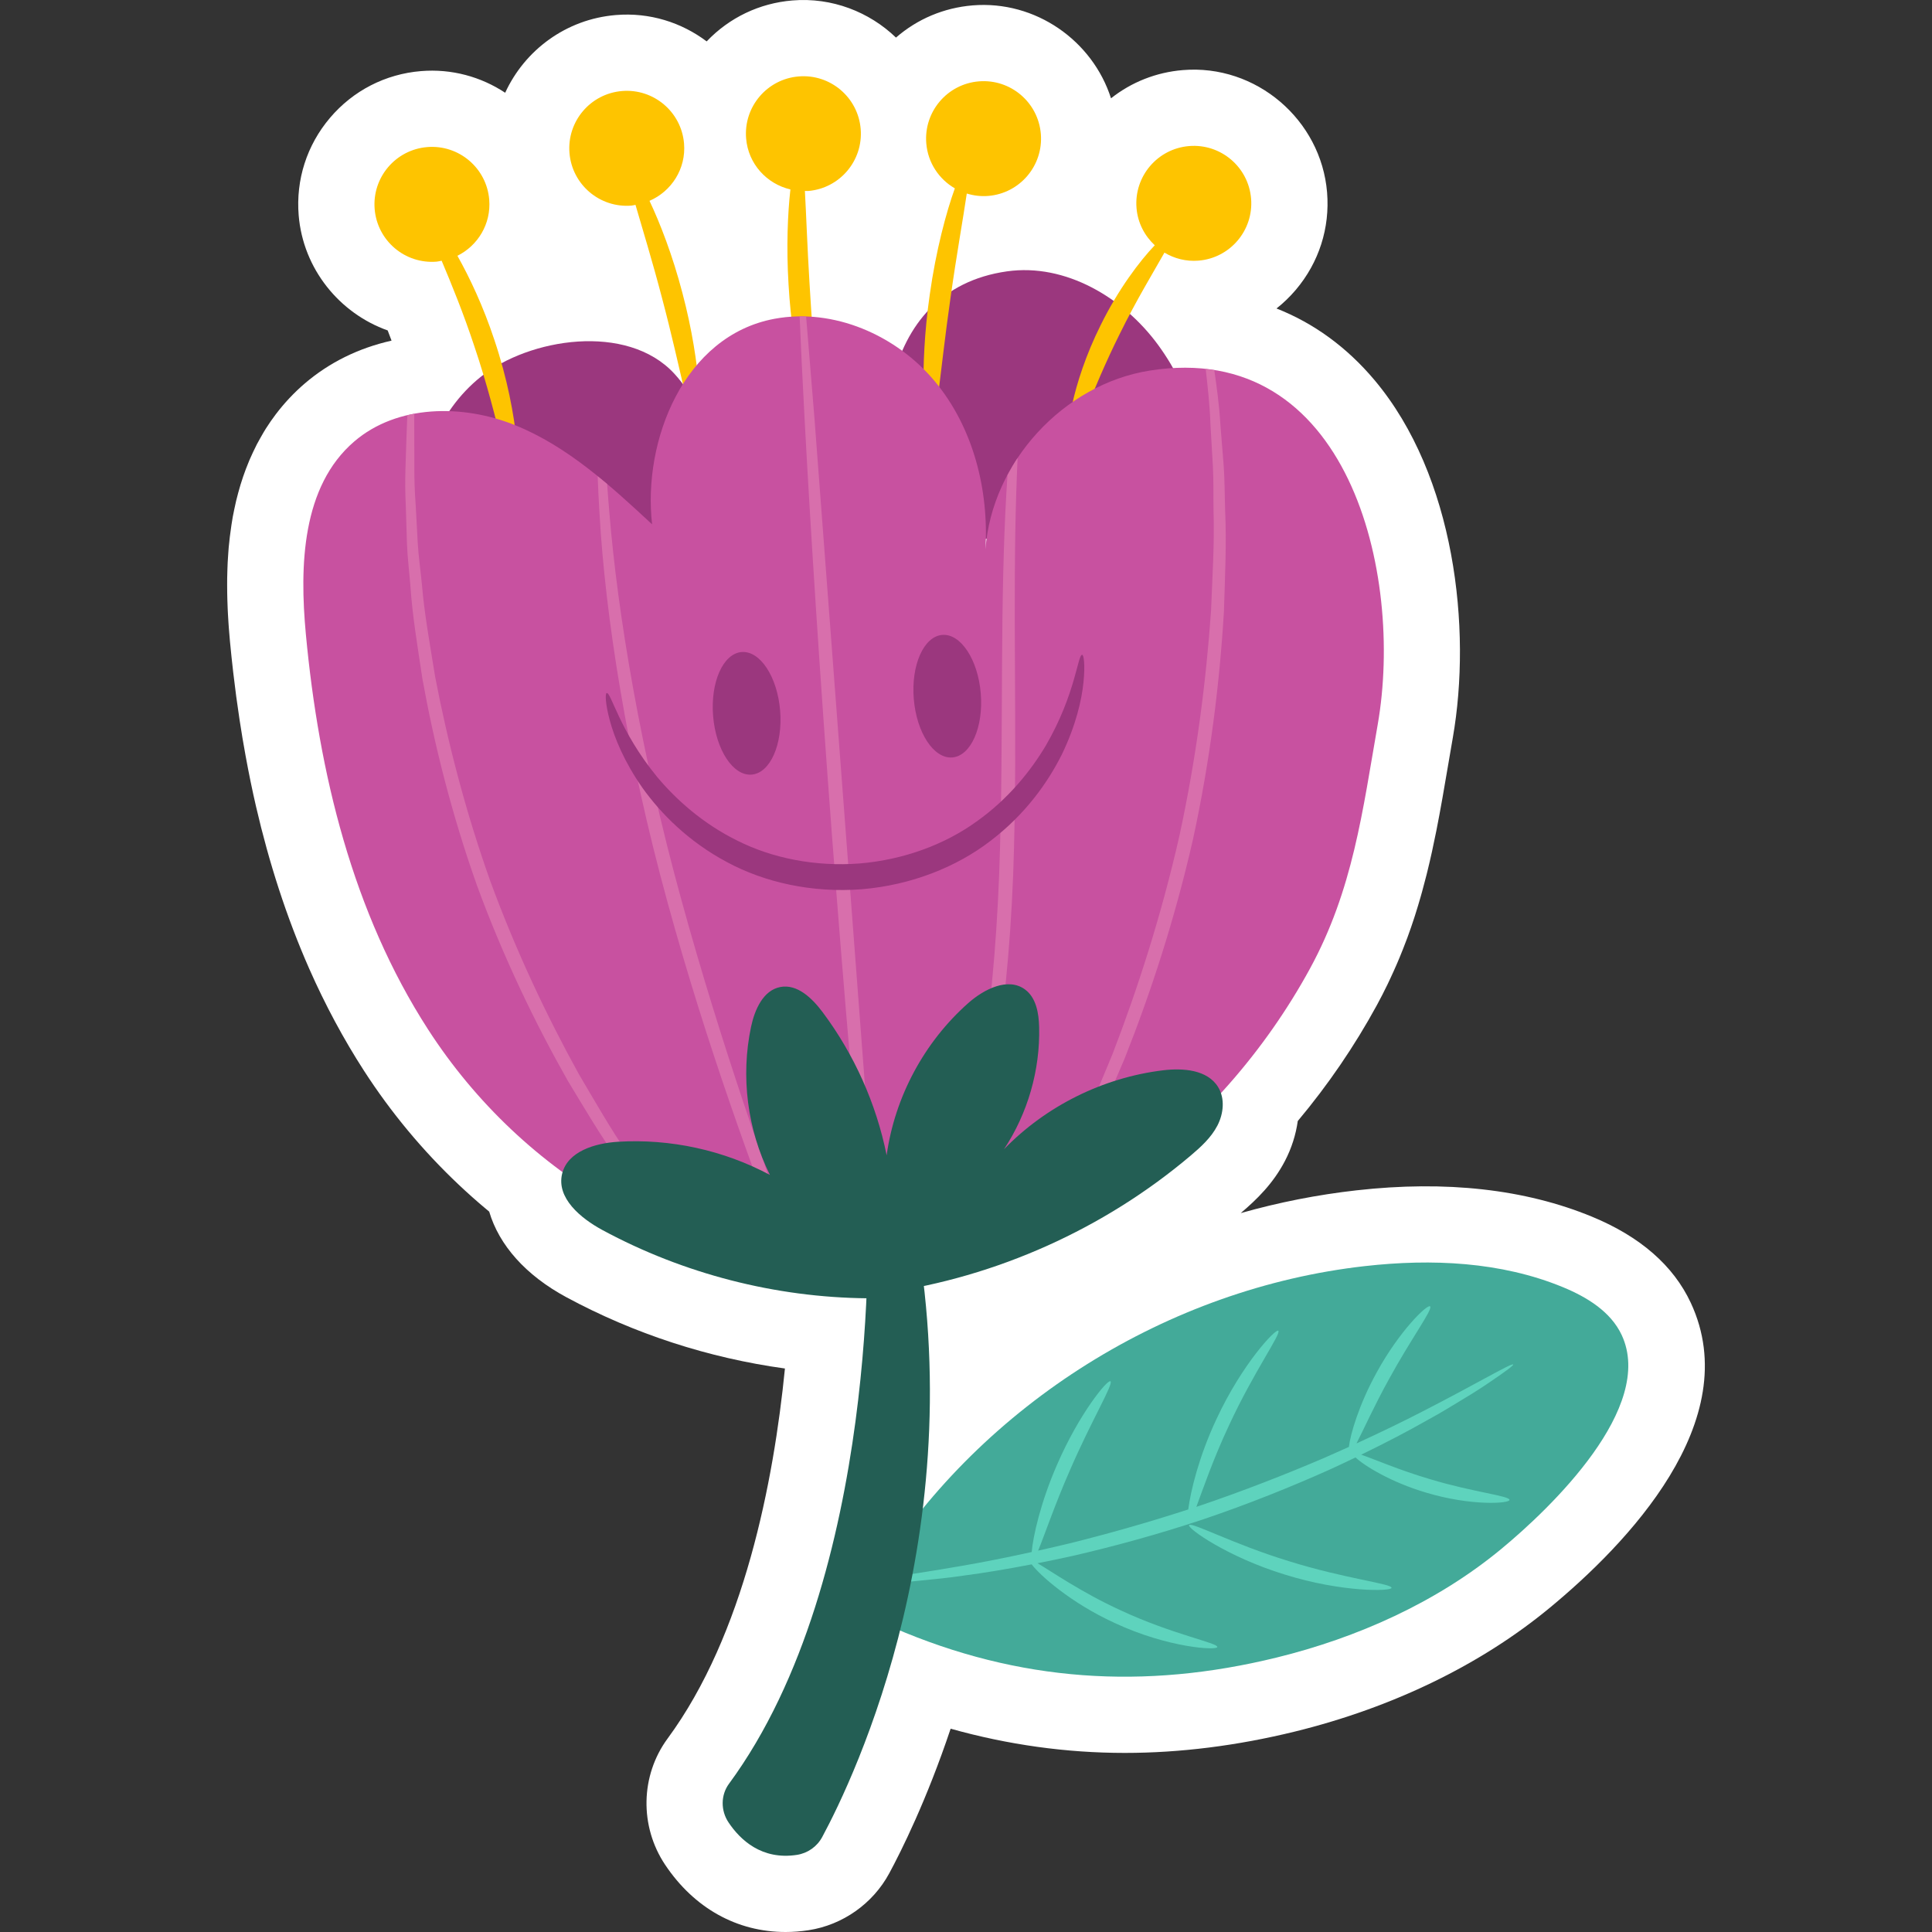 <?xml version="1.0" encoding="UTF-8"?>
<!-- Generator: Adobe Illustrator 24.3.0, SVG Export Plug-In . SVG Version: 6.00 Build 0)  -->
<svg xmlns="http://www.w3.org/2000/svg" xmlns:xlink="http://www.w3.org/1999/xlink" version="1.1" id="Capa_1" x="0px" y="0px" viewBox="0 0 512 512" style="enable-background:new 0 0 512 512;" xml:space="preserve" width="512" height="512">
<rect x="0" y="0" width="512" height="512" fill="#333333" stroke="none"/>
<style type="text/css">
	.st0{fill:#FFFFFF;}
	.st1{fill:#9B377E;}
	.st2{fill:#FEC400;}
	.st3{fill:#C851A0;}
	.st4{fill:#D86FAC;}
	.st5{fill:#43AA99;}
	.st6{fill:#5ED3BD;}
	.st7{fill:#235E54;}
</style>
<g>
	<path class="st0" d="M421.87,322.426c-17.699-7.292-38.652-9.642-62.373-6.977c-10.386,1.165-20.653,3.196-30.689,6.035   c4.246-3.609,8.584-7.8,11.736-13.861c1.741-3.349,2.873-6.927,3.378-10.541c8.01-9.555,15.042-19.846,20.951-30.684   c0.986-1.805,1.905-3.612,2.807-5.469l0.737-1.565c0.608-1.292,1.194-2.589,1.752-3.88c0.011-0.024,0.126-0.295,0.137-0.318   l0.6-1.421c0.581-1.402,1.134-2.802,1.749-4.435c0.137-0.347,0.271-0.697,0.342-0.9c0.668-1.815,1.297-3.638,1.826-5.282   l0.253-0.794c0.505-1.581,0.981-3.167,1.421-4.714l0.373-1.329c0.395-1.426,0.773-2.857,1.134-4.285   c0.003-0.016,0.068-0.273,0.071-0.287l0.195-0.784c0.834-3.393,1.613-6.924,2.383-10.804c1.134-5.722,2.123-11.541,3.078-17.168   c0.418-2.462,0.839-4.946,1.278-7.455c5.051-28.872,0.6-69.371-20.735-94.762c-7.326-8.721-16.105-15.105-25.986-18.996   c1.847-1.457,3.562-3.112,5.119-4.951c6.121-7.221,9.063-16.394,8.281-25.825c-1.584-19.204-18.775-34.02-38.229-32.399   c-7.048,0.581-13.611,3.186-19.03,7.476c-4.883-15.258-19.98-25.999-36.69-24.623c-7.605,0.629-14.648,3.612-20.295,8.531   c-7.074-6.805-16.971-10.707-27.451-9.839c-8.734,0.721-16.726,4.551-22.718,10.849c-6.677-5.014-15.097-7.732-24.094-6.982   c-13.201,1.094-24.134,9.334-29.303,20.593c-6.372-4.209-14.14-6.413-22.324-5.737c-9.434,0.779-17.999,5.185-24.118,12.409   c-6.119,7.221-9.06,16.392-8.281,25.83c1.173,14.158,10.788,25.936,23.586,30.49c0.342,0.884,0.684,1.783,1.023,2.699   c-8.778,1.981-16.51,5.798-23.005,11.362c-2.807,2.405-5.39,5.151-7.668,8.152c-0.918,1.208-1.802,2.483-2.649,3.82   c-0.392,0.621-0.76,1.257-1.121,1.897l-0.342,0.603c-0.297,0.516-0.589,1.036-0.894,1.618c-0.347,0.666-0.671,1.344-0.989,2.026   l-0.184,0.397c-0.279,0.594-0.555,1.194-0.837,1.857c-0.316,0.744-0.61,1.494-0.921,2.309c-0.242,0.647-0.481,1.297-0.71,1.97   c-0.26,0.763-0.508,1.526-0.708,2.191c-0.202,0.665-0.392,1.336-0.61,2.136c-0.192,0.71-0.379,1.418-0.545,2.107   c-0.168,0.708-0.321,1.423-0.487,2.226c-0.142,0.666-0.281,1.329-0.403,1.997c-0.108,0.6-0.202,1.202-0.294,1.807l-0.076,0.492   c-0.15,0.989-0.287,1.981-0.41,3.001c-0.111,0.929-0.216,1.86-0.297,2.783c-0.045,0.476-0.076,0.95-0.108,1.426l-0.026,0.392   c-0.003,0.026-0.024,0.318-0.024,0.345c-0.047,0.663-0.092,1.323-0.121,1.915c-0.024,0.489-0.042,0.981-0.058,1.471l-0.016,0.486   c-0.021,0.692-0.042,1.381-0.058,2.218l-0.008,1.734c0,0.731,0.005,1.463,0.018,2.181c0.011,0.595,0.021,1.192,0.037,1.7   c0.021,0.76,0.05,1.523,0.084,2.331l0.068,1.408c0.034,0.71,0.082,1.415,0.126,2.12l0.113,1.652   c0.087,1.137,0.179,2.27,0.284,3.391c0.005,0.063,0.011,0.129,0.018,0.195c0.255,2.723,0.545,5.443,0.86,8.176   c0.494,4.285,1.065,8.539,1.691,12.64c0.484,3.188,1.018,6.366,1.599,9.547c0.871,4.746,1.773,9.134,2.765,13.421   c1.729,7.468,3.749,14.771,6.003,21.706c2.391,7.358,5.112,14.505,8.087,21.251c4.233,9.586,9.126,18.699,14.542,27.077   c7.108,11.007,15.542,21.148,25.063,30.14c2.354,2.226,4.814,4.414,7.295,6.487c0.263,0.221,0.529,0.442,0.794,0.663   c2.62,8.881,9.665,16.86,20.433,22.674c17.986,9.707,37.7,16.113,57.94,18.901c-2.983,30.008-10.822,70.531-31.095,98.063   c-7.208,9.796-7.474,23.234-0.655,33.451C183.947,505.673,195.288,512,208.202,512c1.989,0,4.022-0.158,6.051-0.468   c9.06-1.389,17.065-7.032,21.416-15.1c3.159-5.856,9.899-19.327,16.26-38.31c15.192,4.264,30.645,6.419,46.163,6.419   c0,0,0,0,0.003,0c14.618,0,29.79-1.907,45.087-5.664c25.909-6.366,49.256-17.704,67.508-32.786   c20.243-16.723,52.016-49.459,37.387-80.827C443.465,335.377,434.65,327.693,421.87,322.426z"/>
	<g>
		<g>
			<path class="st1" d="M111.989,139.171c-2.174-14.568,3.911-30.088,15.405-39.298c12.814-10.266,38.762-14.394,51.267-0.89     c10.837,11.703,15.879,36.087,14.737,51.343"/>
		</g>
		<g>
			<path class="st1" d="M240.237,145.443c-10.285-26.315-8.458-68.574,26.636-73.533c15.461-2.185,30.864,6.936,40.072,19.546     c9.208,12.61,13.26,28.203,16.13,43.551"/>
		</g>
		<g>
			<path class="st2" d="M121.221,67.784c5.428-2.692,8.958-8.474,8.429-14.881c-0.693-8.384-8.051-14.619-16.435-13.926     s-14.619,8.051-13.926,16.435s8.051,14.619,16.435,13.926c0.454-0.038,0.874-0.168,1.315-0.243     c2.58,6.108,5.786,13.931,8.673,22.683c6.755,19.992,9.248,37.101,10.878,36.942c1.437-0.043,1.391-17.97-5.598-38.706     C128.086,81.229,124.493,73.612,121.221,67.784z"/>
			<path class="st2" d="M181.281,38.049c-0.693-8.384-8.051-14.619-16.436-13.926c-8.384,0.693-14.619,8.051-13.926,16.436     c0.693,8.384,8.051,14.619,16.435,13.926c0.365-0.03,0.701-0.14,1.057-0.196c1.803,6.234,4.492,14.945,7.044,24.731     c5.015,18.86,7.63,34.575,9.226,34.42c1.467-0.1,1.303-16.46-3.842-35.837c-2.583-9.887-5.902-18.439-8.714-24.379     C177.952,50.698,181.833,44.73,181.281,38.049z"/>
			<path class="st2" d="M211.655,20.254c-8.384,0.693-14.619,8.051-13.926,16.435c0.558,6.757,5.471,12.049,11.736,13.512     c-0.714,6.314-1.097,15.263-0.489,25.237c1.11,19.263,5.442,34.384,6.893,34.072c1.561-0.305-0.255-15.575-1.336-34.401     c-0.588-9.589-0.876-18.27-1.228-24.509c0.289-0.007,0.567,0.04,0.859,0.016c8.384-0.693,14.619-8.051,13.926-16.435     S220.039,19.562,211.655,20.254z"/>
			<path class="st2" d="M259.401,21.562c-8.384,0.693-14.619,8.052-13.926,16.436c0.427,5.168,3.397,9.505,7.569,11.921     c-2.26,6.257-5.002,16.404-6.654,28.202c-2.866,19.943-1.437,36.308,0.039,36.27c1.597-0.004,2.669-16.015,5.472-35.488     c1.563-11.187,3.352-21.1,4.307-27.616c1.796,0.55,3.715,0.801,5.701,0.637c8.384-0.693,14.619-8.051,13.926-16.435     S267.785,20.869,259.401,21.562z"/>
			<path class="st2" d="M315.117,38.709c-8.384,0.693-14.619,8.051-13.926,16.435c0.325,3.936,2.156,7.361,4.835,9.855     c-3.965,4.149-9.651,11.614-14.375,21.235c-7.832,15.725-9.52,30.042-8.084,30.285c1.578,0.359,5.583-12.812,13.074-27.818     c4.49-9.166,9.212-16.876,11.95-21.754c2.633,1.572,5.746,2.395,9.035,2.123c8.384-0.693,14.619-8.051,13.926-16.435     C330.859,44.251,323.501,38.016,315.117,38.709z"/>
		</g>
		<g>
			<path class="st3" d="M304.685,98.209c-22.852,3.626-41.842,24.294-43.527,47.37c0.924-15.878-3.28-32.392-13.483-44.593     s-26.782-19.411-42.418-16.504c-24.016,4.465-34.984,32.307-32.444,54.468c-11.014-10.214-22.362-20.644-36.291-26.267     c-13.93-5.623-31.22-5.476-42.626,4.299c-13.887,11.9-14.545,32.909-12.838,51.117c3.445,36.743,12.375,73.746,32.404,104.742     c25.081,38.814,68.228,64.384,114.925,63.523c50.487-0.93,95.176-36.426,118.752-79.643     c11.419-20.931,13.955-41.777,17.966-64.697C372.086,152.14,357.404,89.842,304.685,98.209z"/>
		</g>
		<g>
			<path class="st4" d="M232.492,330.835c-2.341-30.905-5.184-68.43-8.326-109.908c-3.137-41.477-5.975-79.001-8.312-109.906     c-0.81-9.886-1.547-18.876-2.225-27.145c-0.572-0.019-1.145-0.019-1.718-0.014c0.297,7.28,0.743,16.503,1.324,27.332     c1.51,28.177,3.983,67.08,7.23,110.014c3.252,42.935,6.664,81.768,9.412,109.851c0.175,1.787,0.347,3.528,0.515,5.225     c0.824-0.03,1.65-0.05,2.471-0.098C232.74,334.411,232.619,332.668,232.492,330.835z"/>
			<path class="st4" d="M161.489,135.841c-0.227-2.636-0.419-5.144-0.594-7.578c-0.827-0.698-1.667-1.375-2.506-2.055     c0.115,3.102,0.273,6.378,0.483,9.83c1.51,26.834,7.205,63.728,18.08,103.266c10.36,37.774,22.686,71.164,32.179,95.868     c1.007,0.139,2.011,0.283,3.023,0.397c-8.952-25.027-21.127-58.979-31.621-97.241     C169.716,198.991,163.66,162.465,161.489,135.841z"/>
			<path class="st4" d="M172.508,314.822c-2.119-2.875-4.066-6.051-6.228-9.232c-4.421-6.306-8.456-13.478-12.867-20.916     c-8.359-15.14-16.561-32.336-23.448-51.079c-6.696-18.811-11.39-37.275-14.65-54.259c-1.367-8.538-2.853-16.632-3.488-24.307     c-0.373-3.828-0.908-7.514-1.118-11.08c-0.189-3.499-0.374-6.919-0.555-10.261c-0.519-6.538-0.293-12.465-0.362-17.673     c0.006-2.268-0.033-4.374-0.009-6.361c-0.614,0.114-1.224,0.239-1.83,0.381c-0.096,1.865-0.15,3.822-0.235,5.931     c-0.128,5.237-0.539,11.211-0.186,17.808c0.104,3.376,0.211,6.828,0.32,10.362c0.137,3.603,0.603,7.329,0.914,11.201     c0.51,7.762,1.893,15.954,3.184,24.598c3.106,17.194,7.755,35.899,14.527,54.921c6.962,18.953,15.355,36.304,23.966,51.509     c4.538,7.471,8.714,14.652,13.288,20.945c2.238,3.175,4.263,6.337,6.462,9.194c2.177,2.786,4.304,5.508,6.383,8.17     c0.597,0.801,1.202,1.54,1.805,2.299c1.486,0.602,3.004,1.123,4.512,1.67c-1.413-1.76-2.838-3.588-4.245-5.58     C176.646,320.38,174.601,317.633,172.508,314.822z"/>
			<path class="st4" d="M262.751,287.308c3.123-16.884,4.971-35.693,5.746-55.44c0.721-19.745,0.549-38.536,0.471-55.597     c-0.099-17.062-0.076-32.41,0.339-45.285c0.104-3.383,0.227-6.584,0.362-9.612c-0.973,1.462-1.851,2.981-2.676,4.528     c-0.107,1.615-0.211,3.268-0.307,4.971c-0.753,12.919-1.048,28.321-1.137,45.396c-0.109,17.074-0.042,35.827-0.76,55.457     c-0.77,19.617-2.499,38.254-5.403,54.981c-2.9,16.725-6.859,31.533-11.292,43.572c-0.532,1.458-1.067,2.874-1.601,4.254     c0.985-0.18,1.962-0.386,2.94-0.591c0.373-0.906,0.745-1.799,1.117-2.739C255.355,319.13,259.633,304.19,262.751,287.308z"/>
			<path class="st4" d="M287.048,304.81c3.885-7.379,7.26-15.62,10.966-24.227c6.911-17.412,13.343-37.043,18.138-58.15     c4.596-21.151,7.084-41.658,8.199-60.357c0.288-9.366,0.722-18.261,0.328-26.591c-0.14-4.162-0.106-8.187-0.389-12.042     c-0.303-3.787-0.599-7.479-0.887-11.08c-0.303-5.164-0.976-9.918-1.604-14.282c-0.749-0.12-1.508-0.22-2.278-0.305     c0.503,4.505,1.08,9.431,1.265,14.79c0.209,3.579,0.423,7.248,0.643,11.011c0.206,3.829,0.1,7.824,0.172,11.952     c0.26,8.262-0.288,17.076-0.665,26.351c-1.293,18.519-3.858,38.804-8.407,59.748c-4.75,20.9-11.018,40.363-17.691,57.687     c-3.587,8.561-6.825,16.778-10.559,24.152c-1.814,3.709-3.41,7.373-5.218,10.754c-1.793,3.316-3.541,6.549-5.246,9.702     c-0.49,0.961-0.996,1.859-1.496,2.776c1.322-0.564,2.633-1.152,3.937-1.759c1.738-3.055,3.515-6.178,5.34-9.385     C283.483,312.182,285.158,308.521,287.048,304.81z"/>
		</g>
		<g>
			<path class="st5" d="M232.63,416.312c28.086-44.36,76.944-74.929,129.12-80.786c17.651-1.982,36.001-1.186,52.423,5.581     c6.346,2.615,12.694,6.474,15.595,12.694c8.939,19.17-18.676,45.751-31.945,56.714c-17.167,14.184-38.212,23.519-59.464,28.741     c-35.104,8.624-68.296,6.476-101.575-7.883"/>
		</g>
		<g>
			<path class="st6" d="M388.071,370.583c2.844-1.697,5.228-3.264,7.149-4.587c3.86-2.618,5.923-4.165,5.786-4.382     c-0.321-0.51-9.138,4.793-23.877,12.364c-5.158,2.672-11.117,5.557-17.651,8.55c1.791-3.436,4.672-9.914,8.599-17.006     c5.809-10.652,11.735-18.623,10.917-19.323c-0.71-0.665-8.134,6.484-14.169,17.535c-4.687,8.479-6.975,16.394-7.355,19.713     c-2.155,0.976-4.355,1.96-6.631,2.955c-10.063,4.297-21.261,8.697-33.219,12.745c-0.193,0.064-0.38,0.12-0.573,0.183     c1.757-4.741,4.54-12.877,8.705-21.706c6.489-14.019,13.88-24.29,13.013-24.965c-0.704-0.64-9.655,8.902-16.375,23.394     c-4.659,9.896-6.866,19.101-7.493,23.966c-11.005,3.574-21.655,6.555-31.461,8.993c-2.851,0.683-5.618,1.319-8.318,1.922     c1.653-3.97,4.419-12.192,8.445-21.353c5.627-13.007,11.618-22.919,10.724-23.529c-0.775-0.581-8.324,8.651-14.126,22.045     c-4.402,10.031-6.417,19.187-6.746,23.205c-6.707,1.473-12.938,2.711-18.444,3.653c-16.323,2.848-26.554,3.934-26.502,4.535     c0.021,0.255,2.6,0.245,7.258,0.006c2.331-0.103,5.178-0.291,8.469-0.652c3.293-0.345,7.056-0.665,11.179-1.296     c5.395-0.7,11.488-1.715,18.026-2.978c2.081,2.764,10.173,10.118,21.979,15.528c14.253,6.654,27.183,7.317,27.222,6.376     c0.175-1.097-12.017-3.355-25.664-9.745c-10.357-4.733-18.372-10.354-21.985-12.456c3.004-0.593,6.075-1.226,9.266-1.932     c10.756-2.48,22.486-5.654,34.582-9.675c12.074-4.087,23.346-8.628,33.422-13.136c2.41-1.103,4.743-2.201,7.012-3.29     c2.176,2.082,9.277,6.555,18.8,9.348c11.873,3.561,22.031,2.87,22.002,1.906c0.042-1.085-9.624-2.055-20.946-5.464     c-8.271-2.417-15.055-5.417-18.366-6.519c6.573-3.191,12.531-6.303,17.648-9.221C382.04,374.308,385.235,372.293,388.071,370.583     z"/>
			<path class="st6" d="M341.563,413.725c-14.753-4.507-25.887-10.495-26.443-9.546c-0.544,0.779,10.079,8.415,25.345,13.091     c15.238,4.767,28.318,4.467,28.31,3.517C368.853,419.689,356.283,418.341,341.563,413.725z"/>
		</g>
		<path class="st7" d="M229.909,321.83c0,0,3.716,95.961-36.714,150.875c-2.221,3.017-2.213,7.133-0.131,10.248    c3.109,4.652,8.81,10.035,18.125,8.607c2.846-0.436,5.331-2.18,6.697-4.715c8.493-15.754,40.912-83.286,23.481-167.706"/>
		<g>
			<g>
				
					<ellipse transform="matrix(0.997 -0.082 0.082 0.997 -14.891 16.946)" class="st1" cx="197.859" cy="188.883" rx="8.906" ry="16.291"/>
				<path class="st1" d="M259.914,183.762c0.741,8.967-2.632,16.564-7.534,16.97c-4.902,0.405-9.476-6.536-10.217-15.503      c-0.741-8.967,2.632-16.564,7.534-16.969C254.598,167.854,259.173,174.795,259.914,183.762z"/>
			</g>
			<g>
				<path class="st1" d="M286.798,173.532c-1.201-0.195-1.663,10.28-9.631,24.031c-4.014,6.753-9.98,14.191-18.365,20.147      c-8.295,6.001-19.176,10.124-30.98,11.117c-11.811,0.907-23.21-1.423-32.358-6.02c-9.229-4.539-16.308-10.927-21.349-16.951      c-10.065-12.3-12.196-22.567-13.35-22.182c-0.395,0.089-0.384,2.711,0.835,7.245c1.208,4.518,3.794,10.927,8.669,17.886      c4.912,6.87,12.255,14.262,22.315,19.622c10.003,5.435,22.703,8.251,35.789,7.232c13.08-1.087,25.167-5.897,34.173-12.862      c9.074-6.9,15.14-15.371,18.891-22.939c3.7-7.649,5.227-14.389,5.697-19.043C287.61,176.147,287.202,173.557,286.798,173.532z"/>
			</g>
		</g>
		<g>
			<path class="st7" d="M229.87,344.06c-24.4-0.22-48.724-6.482-70.197-18.072c-5.817-3.14-12.259-8.502-10.704-14.927     c1.435-5.929,8.696-8.105,14.784-8.478c13.895-0.852,28.008,2.226,40.287,8.785c-5.993-12.035-7.786-26.112-5-39.266     c0.959-4.53,3.203-9.661,7.75-10.532c4.49-0.86,8.427,2.955,11.17,6.613c8.39,11.192,14.248,24.271,17.01,37.983     c2.14-15.438,9.962-30.025,21.638-40.349c4.195-3.709,10.565-6.918,15.058-3.576c2.939,2.186,3.624,6.267,3.715,9.929     c0.285,11.409-3.015,22.882-9.317,32.397c11.121-11.467,26.24-18.98,42.095-20.918c5.353-0.654,11.797-0.177,14.636,4.408     c1.882,3.039,1.472,7.075-0.178,10.246c-1.649,3.171-4.359,5.643-7.088,7.951c-22.94,19.402-51.42,32.177-81.165,36.409"/>
		</g>
	</g>
</g>
</svg>
